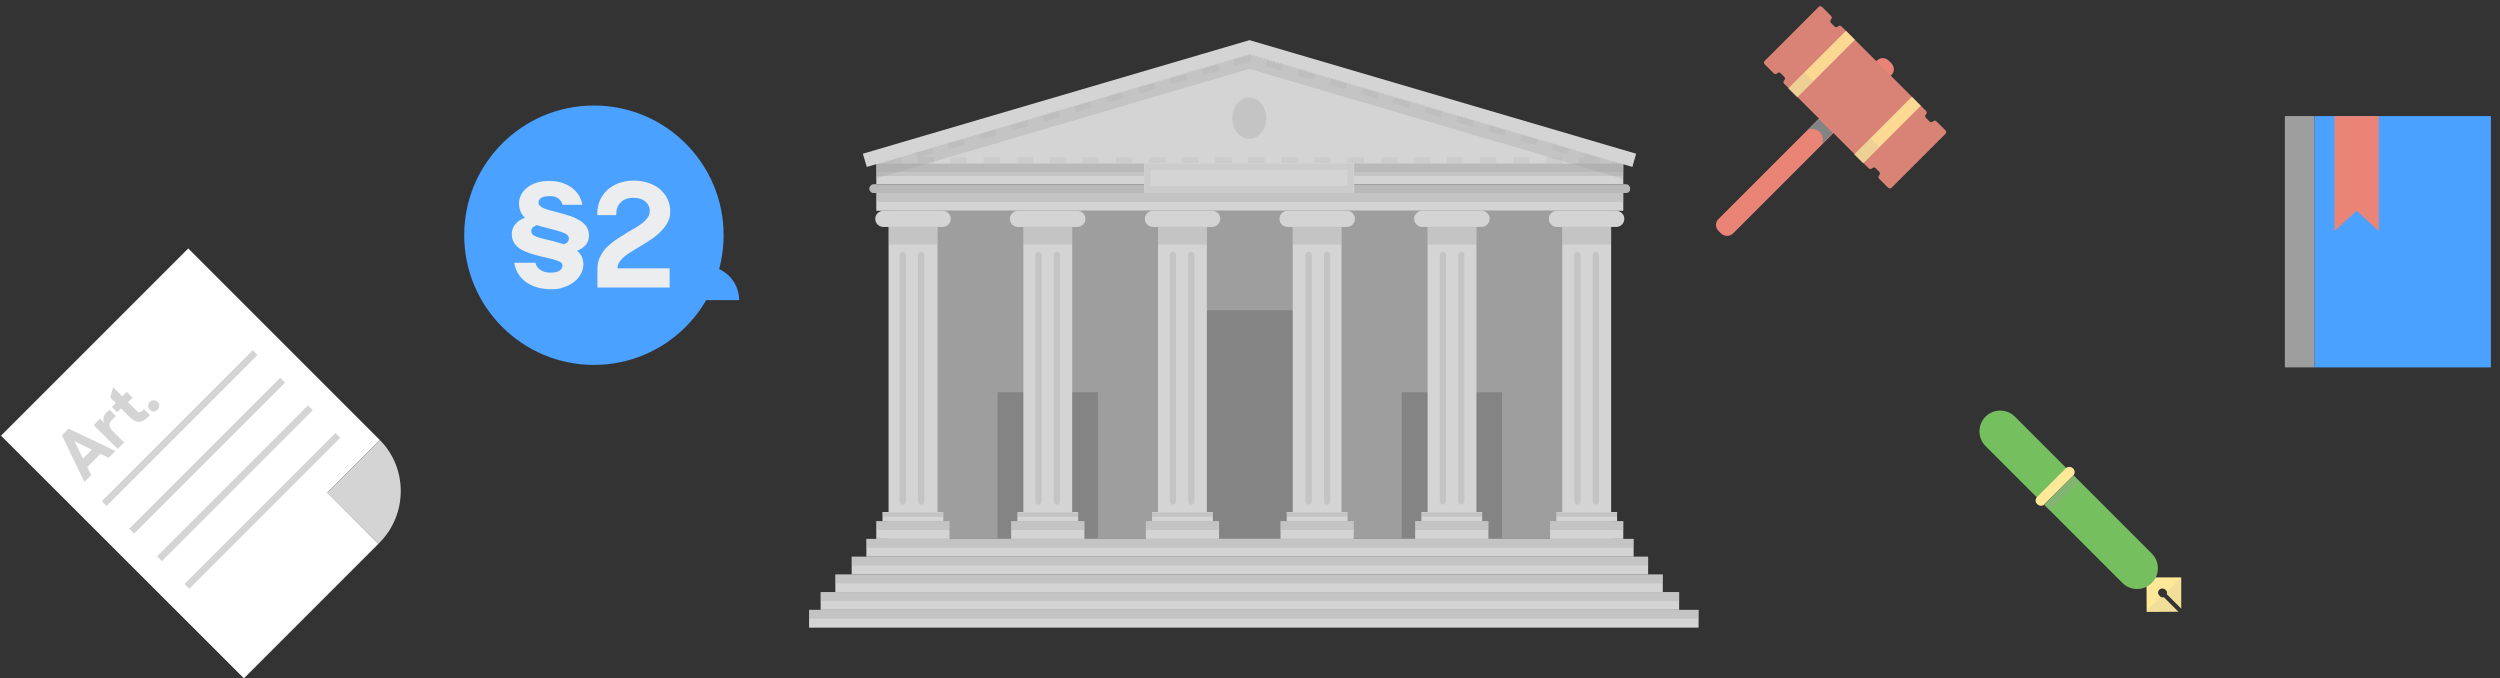 <?xml version="1.0" encoding="utf-8"?>
<!-- Generator: Adobe Illustrator 20.1.0, SVG Export Plug-In . SVG Version: 6.00 Build 0)  -->
<svg version="1.1" xmlns="http://www.w3.org/2000/svg" xmlns:xlink="http://www.w3.org/1999/xlink" x="0px" y="0px"
	 viewBox="0 0 1208.5 327.9" style="enable-background:new 0 0 1208.5 327.9;" xml:space="preserve">
<rect x="0" y="0" width="1208.5" height="327.9" fill="#333333" stroke="none"/>
<style type="text/css">
	.st0{display:none;}
	.st1{display:inline;fill:#EBEDEE;}
	.st2{fill:#9E9E9E;}
	.st3{fill:#848484;}
	.st4{fill:#D5D4D4;}
	.st5{opacity:0.3;fill:#9E9E9E;}
	.st6{opacity:0.15;}
	.st7{opacity:0.3;}
	.st8{fill:none;stroke:#9E9E9E;stroke-width:3;stroke-linecap:round;stroke-miterlimit:10;}
	.st9{fill:#4AA1FF;}
	.st10{fill:#E98476;}
	.st11{fill:#FFFFFF;}
	.st12{fill:#EBEDEE;}
	.st13{fill:#FFE998;}
	.st14{fill:#76BF5F;}
	.st15{opacity:0.15;fill:#848484;}
	.st16{opacity:0.15;fill:#E98476;}
	.st17{opacity:0.15;fill:#9E9E9E;}
</style>
<g id="fond_blanc" class="st0">
	<rect class="st1" width="1208.5" height="327.9"/>
</g>
<g id="Calque_9">
	<rect x="429.6" y="101.9" class="st2" width="349.2" height="158.6"/>
	<rect x="578.5" y="150" class="st3" width="50.4" height="110.3"/>
	<rect x="677.6" y="189.6" class="st3" width="48.5" height="70.8"/>
	<rect x="482.2" y="189.6" class="st3" width="48.5" height="70.8"/>
	<g>
		<g>
			<rect x="429.6" y="109.7" class="st4" width="23.6" height="137.9"/>
			<rect x="426.6" y="247.5" class="st4" width="29.4" height="4.4"/>
			<rect x="423.6" y="251.9" class="st4" width="35.4" height="8.6"/>
			<path class="st4" d="M455.7,109.7H427c-2.1,0-3.9-1.7-3.9-3.9v0c0-2.1,1.7-3.9,3.9-3.9h28.7c2.1,0,3.9,1.7,3.9,3.9v0
				C459.6,107.9,457.8,109.7,455.7,109.7z"/>
			<rect x="429.6" y="109.7" class="st5" width="23.6" height="8.5"/>
			<rect x="426.6" y="247.7" class="st5" width="29.4" height="2.1"/>
			<rect x="423.6" y="251.9" class="st5" width="35.4" height="4.3"/>
		</g>
		<g>
			<rect x="494.7" y="109.7" class="st4" width="23.6" height="137.9"/>
			<rect x="491.8" y="247.5" class="st4" width="29.4" height="4.4"/>
			<rect x="488.8" y="251.9" class="st4" width="35.4" height="8.6"/>
			<path class="st4" d="M520.8,109.7h-28.7c-2.1,0-3.9-1.7-3.9-3.9v0c0-2.1,1.7-3.9,3.9-3.9h28.7c2.1,0,3.9,1.7,3.9,3.9v0
				C524.7,107.9,523,109.7,520.8,109.7z"/>
			<rect x="494.7" y="109.7" class="st5" width="23.6" height="8.5"/>
			<rect x="491.8" y="247.7" class="st5" width="29.4" height="2.1"/>
			<rect x="488.8" y="251.9" class="st5" width="35.4" height="4.3"/>
		</g>
		<g>
			<rect x="559.8" y="109.7" class="st4" width="23.6" height="137.9"/>
			<rect x="556.9" y="247.5" class="st4" width="29.4" height="4.4"/>
			<rect x="553.9" y="251.9" class="st4" width="35.4" height="8.6"/>
			<path class="st4" d="M586,109.7h-28.7c-2.1,0-3.9-1.7-3.9-3.9v0c0-2.1,1.7-3.9,3.9-3.9H586c2.1,0,3.9,1.7,3.9,3.9v0
				C589.8,107.9,588.1,109.7,586,109.7z"/>
			<rect x="559.8" y="109.7" class="st5" width="23.6" height="8.5"/>
			<rect x="556.9" y="247.7" class="st5" width="29.4" height="2.1"/>
			<rect x="553.9" y="251.9" class="st5" width="35.4" height="4.3"/>
		</g>
		<g>
			<rect x="624.9" y="109.7" class="st4" width="23.6" height="137.9"/>
			<rect x="622" y="247.5" class="st4" width="29.4" height="4.4"/>
			<rect x="619" y="251.9" class="st4" width="35.4" height="8.6"/>
			<path class="st4" d="M651.1,109.7h-28.7c-2.1,0-3.9-1.7-3.9-3.9v0c0-2.1,1.7-3.9,3.9-3.9h28.7c2.1,0,3.9,1.7,3.9,3.9v0
				C655,107.9,653.2,109.7,651.1,109.7z"/>
			<rect x="624.9" y="109.7" class="st5" width="23.6" height="8.5"/>
			<rect x="622" y="247.7" class="st5" width="29.4" height="2.1"/>
			<rect x="619" y="251.9" class="st5" width="35.4" height="4.3"/>
		</g>
		<g>
			<rect x="690.1" y="109.7" class="st4" width="23.6" height="137.9"/>
			<rect x="687.1" y="247.5" class="st4" width="29.4" height="4.4"/>
			<rect x="684.1" y="251.9" class="st4" width="35.4" height="8.6"/>
			<path class="st4" d="M716.2,109.7h-28.7c-2.1,0-3.9-1.7-3.9-3.9v0c0-2.1,1.7-3.9,3.9-3.9h28.7c2.1,0,3.9,1.7,3.9,3.9v0
				C720.1,107.9,718.4,109.7,716.2,109.7z"/>
			<rect x="690.1" y="109.7" class="st5" width="23.6" height="8.5"/>
			<rect x="687.1" y="247.7" class="st5" width="29.4" height="2.1"/>
			<rect x="684.1" y="251.9" class="st5" width="35.4" height="4.3"/>
		</g>
		<g>
			<rect x="755.2" y="109.7" class="st4" width="23.6" height="137.9"/>
			<rect x="752.3" y="247.5" class="st4" width="29.4" height="4.4"/>
			<rect x="749.3" y="251.9" class="st4" width="35.4" height="8.6"/>
			<path class="st4" d="M781.3,109.7h-28.7c-2.1,0-3.9-1.7-3.9-3.9v0c0-2.1,1.7-3.9,3.9-3.9h28.7c2.1,0,3.9,1.7,3.9,3.9v0
				C785.2,107.9,783.5,109.7,781.3,109.7z"/>
			<rect x="755.2" y="109.7" class="st5" width="23.6" height="8.5"/>
			<rect x="752.3" y="247.7" class="st5" width="29.4" height="2.1"/>
			<rect x="749.3" y="251.9" class="st5" width="35.4" height="4.3"/>
		</g>
		<rect x="423.6" y="93.3" class="st4" width="361.1" height="8.6"/>
		<rect x="423.6" y="93.3" class="st5" width="361.1" height="4.3"/>
		<rect x="423.6" y="77.1" class="st4" width="361.1" height="11.9"/>
		<rect x="423.6" y="77.1" class="st5" width="361.1" height="6"/>
		<rect x="423.6" y="79.1" class="st5" width="361.1" height="6"/>
		<path class="st4" d="M785.9,93.3H422.4c-1.2,0-2.1-1-2.1-2.1v0c0-1.2,1-2.1,2.1-2.1h363.5c1.2,0,2.1,1,2.1,2.1v0
			C788.1,92.4,787.1,93.3,785.9,93.3z"/>
		<path class="st5" d="M785.9,93.3H422.4c-1.2,0-2.1-1-2.1-2.1v0c0-1.2,1-2.1,2.1-2.1h363.5c1.2,0,2.1,1,2.1,2.1v0
			C788.1,92.4,787.1,93.3,785.9,93.3z"/>
		<path class="st5" d="M785.9,93.3H422.4c-1.2,0-2.1-1-2.1-2.1v0c0-1.2,1-2.1,2.1-2.1h363.5c1.2,0,2.1,1,2.1,2.1v0
			C788.1,92.4,787.1,93.3,785.9,93.3z"/>
		<g>
			<polygon class="st4" points="423.4,79 784.4,79 603.9,26.1 			"/>
		</g>
		<g class="st6">
			<path class="st2" d="M588.6,31.1l-2.7,0.9h0l-0.3,0c0,0,0,0,0,0l-0.1,0c0,0,0,0,0,0l0,0c0,0,0,0,0,0l0,0c0,0,0,0,0,0l0,0
				c0,0,0,0,0,0l0,0c0,0,0,0,0,0l0,0c0,0-0.1,0-0.1,0h0c0,0-0.1,0-0.1,0.1l-0.3,0c-0.1,0,0.6,0-0.4,0.1v0c0,0,0.1,0,0.1,0.1l0.1,0
				c-1.9,0.6-3.8,1.1-3.8,1.1l0.9,2.9l7.7-2.2L588.6,31.1L588.6,31.1z M573.2,35.6l-7.7,2.2l0.8,2.9l7.7-2.2L573.2,35.6L573.2,35.6z
				 M557.9,40.1l-7.7,2.2l0.8,2.9l7.7-2.2L557.9,40.1L557.9,40.1z M542.5,44.6l-7.7,2.2l0.8,2.9l7.7-2.2L542.5,44.6L542.5,44.6z
				 M527.1,49.1l-7.7,2.2l0.8,2.9l7.7-2.2L527.1,49.1L527.1,49.1z M511.8,53.6l-7.7,2.2l0.8,2.9l7.7-2.2L511.8,53.6L511.8,53.6z
				 M496.4,58l-7.7,2.2l0.8,2.9l7.7-2.2L496.4,58L496.4,58z M481.1,62.5l-7.7,2.2l0.8,2.9l7.7-2.2L481.1,62.5L481.1,62.5z M465.7,67
				l-7.7,2.2l0.8,2.9l7.7-2.2L465.7,67L465.7,67z M450.4,71.5l-7.7,2l0.8,2.4h0v3h8v-3h-7.1l6.9-1.8L450.4,71.5L450.4,71.5z
				 M435.4,76l-7.8,2.2l-0.2,0V79c0,0,0,0,0.3,0l0,0h6.4l0,0c0.7,0,1.3,0,1.3,0v0.1l0.5-0.2l-0.5-1.8V76l-0.3,0l0.3-0.2V76z
				 M467.4,76h-8v3h8V76L467.4,76z M483.4,76h-8v3h8V76L483.4,76z M499.4,76h-8v3h8V76L499.4,76z M515.4,76h-8v3h8V76L515.4,76z
				 M531.4,76h-8v3h8V76L531.4,76z M547.4,76h-8v3h8V76L547.4,76z M563.4,76h-8v3h8V76L563.4,76z M579.4,76h-8v3h8V76L579.4,76z
				 M595.4,76h-8v3h8V76L595.4,76z M611.4,76h-8v3h8V76L611.4,76z M627.4,76h-8v3h8V76L627.4,76z M643.4,76h-8v3h8V76L643.4,76z
				 M659.4,76h-8v3h8V76L659.4,76z M675.4,76h-8v3h8V76L675.4,76z M691.4,76h-8v3h8V76L691.4,76z M707.4,76h-8v3h8V76L707.4,76z
				 M723.4,76h-8v3h8V76L723.4,76z M739.4,76h-8v3h8V76L739.4,76z M755.4,76h-8v3h8V76L755.4,76z M779.4,77.9V79c0,0,0.9,0,2,0l0,0
				h3l0,0l0,0l0,0l0,0l0,0l0,0L779.4,77.9L779.4,77.9z M766.3,73.9l-0.7,2.1h-2.2v3h8v-0.3l1.7,0.5l0.8-2.9l-7.7-2.4L766.3,73.9z
				 M750.9,69.6l-0.8,2.9l7.7,2.2l0.8-2.9L750.9,69.6L750.9,69.6z M735.6,65.1l-0.8,2.9l7.7,2.2l0.8-2.9L735.6,65.1L735.6,65.1z
				 M720.2,60.6l-0.8,2.9l7.7,2.2l0.8-2.9L720.2,60.6L720.2,60.6z M704.8,56.1L704,59l7.7,2.2l0.8-2.9L704.8,56.1L704.8,56.1z
				 M689.5,51.6l-0.8,2.9l7.7,2.2l0.8-2.9L689.5,51.6L689.5,51.6z M674.1,47.1l-0.8,2.9l7.7,2.2l0.8-2.9L674.1,47.1L674.1,47.1z
				 M658.8,42.6l-0.8,2.9l7.7,2.2l0.8-2.9L658.8,42.6L658.8,42.6z M643.4,38.1l-0.8,2.9l7.7,2.2l0.8-2.9L643.4,38.1L643.4,38.1z
				 M628.1,33.6l-0.8,2.9l7.7,2.2l0.8-2.9L628.1,33.6L628.1,33.6z M612.4,29.1l-0.7,2.9l7.8,2.2l0.9-2.9c0,0-0.5-0.1-1.2-0.3l0,0
				c0,0-0.1,0-0.1,0l0,0c0,0,0,0-0.1,0l0,0c0,0,0,0,0,0l0,0c0,0,0,0,0,0l0,0c0,0,0,0-0.1,0h0c0,0,0,0-0.1-0.1l0,0c0,0,0,0,0,0l0,0
				c0,0,0,0,0,0l0,0c0,0,0,0,0,0l0,0c0,0,0,0.1,0,0.1l0,0.1c0,0,0,0,0,0l0-0.1c0,0,0,0,0,0l0,0c0,0,0,0,0,0l0-0.1c0,0,0,0,0,0l0,0
				c0,0,0,0.1,0,0.1l-0.1,0.1c0,0,0,0,0,0l-5.9-1.8V29.1z M603.9,26.6l-7.7,2.2l0.8,2.9l6.8-2l0.3,0.1l0.1-0.2l0.5-0.2l-0.2-0.8
				l0.5-1.7L603.9,26.6L603.9,26.6L603.9,26.6z"/>
		</g>
		<g>
			<polygon class="st4" points="790.9,74.3 604,19.4 417.1,74.3 419,80.7 604,26.3 789.1,80.7 			"/>
		</g>
		<g class="st7">
			<polygon class="st2" points="784.4,79.4 603.9,26.4 423.6,79.4 423.6,86.3 603.9,33.3 784.4,86.4 			"/>
		</g>
		<rect x="553" y="78.8" class="st4" width="101.6" height="14.4"/>
		<g class="st6">
			<path class="st2" d="M651.3,82.1v7.8h-95.1v-7.8H651.3 M654.3,79.1h-3h-95.1h-3v3v7.8v3h3h95.1h3v-3v-7.8V79.1L654.3,79.1z"/>
		</g>
		<ellipse class="st5" cx="603.9" cy="57.1" rx="8.2" ry="10"/>
	</g>
	<g>
		<g>
			<rect x="418.8" y="260.5" class="st4" width="370.9" height="8.6"/>
			<rect x="418.8" y="260.5" class="st5" width="370.9" height="4.3"/>
		</g>
		<g>
			<rect x="411.7" y="269.1" class="st4" width="385" height="8.6"/>
			<rect x="411.7" y="269.1" class="st5" width="385" height="4.3"/>
		</g>
		<g>
			<rect x="403.8" y="277.7" class="st4" width="400" height="8.6"/>
			<rect x="403.8" y="277.7" class="st5" width="400" height="4.3"/>
		</g>
		<g>
			<rect x="396.7" y="286.2" class="st4" width="415" height="8.6"/>
			<rect x="396.7" y="286.2" class="st5" width="415" height="4.3"/>
		</g>
		<g>
			<rect x="391.1" y="294.8" class="st4" width="430" height="8.6"/>
			<rect x="391.1" y="294.8" class="st5" width="430" height="4.3"/>
		</g>
	</g>
	<g>
		<g class="st7">
			<line class="st8" x1="436.4" y1="123.2" x2="436.4" y2="242.4"/>
		</g>
		<g class="st7">
			<line class="st8" x1="445.3" y1="123.2" x2="445.3" y2="242.4"/>
		</g>
		<g class="st7">
			<line class="st8" x1="502" y1="123.2" x2="502" y2="242.4"/>
		</g>
		<g class="st7">
			<line class="st8" x1="510.9" y1="123.2" x2="510.9" y2="242.4"/>
		</g>
		<g class="st7">
			<line class="st8" x1="567" y1="123.2" x2="567" y2="242.4"/>
		</g>
		<g class="st7">
			<line class="st8" x1="575.9" y1="123.2" x2="575.9" y2="242.4"/>
		</g>
		<g class="st7">
			<line class="st8" x1="632.6" y1="123.2" x2="632.6" y2="242.4"/>
		</g>
		<g class="st7">
			<line class="st8" x1="641.5" y1="123.2" x2="641.5" y2="242.4"/>
		</g>
		<g class="st7">
			<line class="st8" x1="697.5" y1="123.2" x2="697.5" y2="242.4"/>
		</g>
		<g class="st7">
			<line class="st8" x1="706.4" y1="123.2" x2="706.4" y2="242.4"/>
		</g>
		<g class="st7">
			<line class="st8" x1="762.5" y1="123.2" x2="762.5" y2="242.4"/>
		</g>
		<g class="st7">
			<line class="st8" x1="771.4" y1="123.2" x2="771.4" y2="242.4"/>
		</g>
	</g>
</g>
<g id="cahier">
	<g>
		<rect x="1118.8" y="56.1" class="st9" width="85.3" height="121.5"/>
		<rect x="1104.5" y="56.1" class="st2" width="14.3" height="121.5"/>
		<polygon class="st10" points="1149.9,111.7 1139.2,101.9 1128.5,111.7 1128.5,56.1 1149.9,56.1 		"/>
	</g>
</g>
<g id="feuille">
	<g>
		<g>
			<polygon class="st11" points="0.5,210.6 117.9,327.9 182.9,262.9 158.2,238.1 183.6,212.7 91,120.1 			"/>
			<path class="st4" d="M182.9,262.9l0.5-0.5c13.7-13.7,13.8-36.2,0.1-49.8l0.1,0.1l-25.5,25.5L182.9,262.9z"/>
		</g>
		<g>
			<path class="st4" d="M29.9,210.4l3.2-3.2L55.8,218l-3.3,3.3l-3.9-1.9l-6.4,6.4l1.9,3.9l-3.3,3.3L29.9,210.4z M40.1,221.7l4.3-4.3
				l-8.4-4.1L40.1,221.7z"/>
			<path class="st4" d="M45.3,205.5l3.1-3.1l1.9,1.9c-0.3-0.9-0.4-1.8-0.2-2.6c0.2-0.8,0.7-1.7,1.5-2.4l1.3-1.3l3.1,3.1l-2,2
				c-0.8,0.8-1.2,1.7-1.1,2.5c0.1,0.8,0.7,1.8,1.7,2.9l5.4,5.4l-3.1,3.1L45.3,205.5z"/>
			<path class="st4" d="M54.1,196.7l1.9-1.9l-2.7-2.7l1.4-4.9l4.4,4.4l2.2-2.2l2.8,2.8l-2.2,2.2l3.6,3.6c0.4,0.4,0.8,0.8,1.1,1
				c0.3,0.2,0.6,0.3,0.9,0.3s0.6-0.1,0.9-0.4c0.3-0.2,0.7-0.6,1.2-1.1l2.9,2.9l-0.5,0.5c-0.9,0.9-1.8,1.6-2.5,2
				c-0.8,0.4-1.6,0.7-2.3,0.7c-0.8,0-1.6-0.2-2.4-0.7c-0.8-0.5-1.7-1.2-2.6-2.1l-3.7-3.7l-1.9,1.9L54.1,196.7z"/>
			<path class="st4" d="M72.5,198.1c-0.6-0.6-0.9-1.2-0.9-1.9s0.3-1.3,0.8-1.9c0.6-0.6,1.2-0.8,1.9-0.8s1.3,0.3,1.9,0.8
				c0.6,0.6,0.8,1.2,0.8,1.9s-0.3,1.3-0.9,1.9c-0.6,0.6-1.2,0.8-1.9,0.8C73.7,199,73.1,198.7,72.5,198.1z"/>
		</g>
		
			<rect x="35.3" y="205.3" transform="matrix(0.707 -0.707 0.707 0.707 -120.9 122.066)" class="st4" width="103.2" height="3.3"/>
		
			<rect x="48.6" y="218.6" transform="matrix(0.707 -0.707 0.707 0.707 -126.423 135.4)" class="st4" width="103.2" height="3.3"/>
		
			<rect x="62" y="232" transform="matrix(0.707 -0.707 0.707 0.707 -131.946 148.734)" class="st4" width="103.2" height="3.3"/>
		
			<rect x="75.3" y="245.3" transform="matrix(0.707 -0.707 0.707 0.707 -137.47 162.069)" class="st4" width="103.2" height="3.3"/>
	</g>
</g>
<g id="bulle">
	<g>
		<g>
			<circle class="st9" cx="287.1" cy="113.7" r="62.7"/>
			<path class="st9" d="M340.8,128.6c9.1,0,16.5,7.4,16.5,16.5h-16.5V128.6z"/>
		</g>
		<g>
			<path class="st12" d="M266.3,139.8c-2.4,0-4.7-0.3-6.7-0.9c-2.1-0.6-3.8-1.5-5.4-2.6c-1.5-1.1-2.8-2.5-3.7-4
				c-1-1.6-1.6-3.3-1.9-5.3h10.3c0.1,1.2,0.8,2.3,2.1,3.3c1.3,1,3,1.5,5,1.5c1.9,0,3.4-0.3,4.4-0.9c1-0.6,1.5-1.5,1.5-2.5
				c0-0.6-0.2-1.1-0.7-1.5c-0.5-0.4-1.2-0.7-2.1-1c-0.9-0.3-1.9-0.6-3.1-0.9c-1.2-0.3-2.5-0.6-3.9-0.9c-2.1-0.5-4-1-5.8-1.6
				c-1.8-0.6-3.4-1.3-4.7-2.1s-2.4-1.8-3.1-3c-0.7-1.2-1.1-2.6-1.1-4.3c0-1.9,0.6-3.5,1.8-4.8c1.2-1.4,2.7-2.4,4.6-3
				c-1.9-1.8-2.9-4.1-2.9-6.8c0-1.5,0.3-3,1-4.3c0.7-1.3,1.6-2.5,2.9-3.5c1.3-1,2.8-1.8,4.7-2.4c1.8-0.6,4-0.9,6.4-0.8
				c2.2,0,4.2,0.3,5.9,0.9c1.8,0.6,3.3,1.4,4.7,2.4c1.3,1,2.4,2.2,3.3,3.6s1.4,2.9,1.7,4.6h-9.6c-0.2-1.1-0.8-2-1.8-2.9
				c-0.9-0.8-2.4-1.3-4.3-1.3c-1.8,0-3.2,0.3-4.1,0.8c-0.9,0.6-1.4,1.3-1.4,2.3c0,1.2,0.9,2.1,2.6,2.8c1.8,0.7,4,1.3,6.9,2
				c2.2,0.6,4.2,1.2,6,1.8c1.8,0.6,3.4,1.4,4.7,2.2c1.3,0.9,2.4,1.9,3.1,3c0.7,1.2,1.1,2.6,1.1,4.2c0,1.8-0.5,3.3-1.6,4.5
				c-1.1,1.2-2.5,2.2-4.1,2.8c2,1.7,3,3.9,3,6.6c0,1.6-0.4,3.1-1.2,4.6c-0.8,1.4-1.8,2.7-3.2,3.8c-1.4,1.1-3,2-4.9,2.6
				C270.7,139.6,268.6,139.9,266.3,139.8z M267.9,116.7c0.8,0.2,1.7,0.5,2.4,0.7c0.8,0.2,1.5,0.4,2.2,0.7c1.7-0.6,2.5-1.5,2.5-2.8
				c0-1.3-1-2.2-2.9-2.9c-1.9-0.7-4.6-1.5-8.1-2.3c-1.7-0.4-3.2-0.8-4.4-1.3c-0.9,0.3-1.6,0.7-2.1,1.2c-0.5,0.5-0.7,1.1-0.7,1.7
				c0,1.3,1,2.2,2.9,2.9C261.7,115.2,264.4,115.9,267.9,116.7z"/>
			<path class="st12" d="M288.8,129.9c0-2.1,0.4-4,1.2-5.6c0.8-1.7,1.8-3.1,3-4.5c1.3-1.3,2.7-2.5,4.3-3.6c1.6-1.1,3.2-2.1,4.8-3.1
				c1.4-0.9,2.8-1.7,4.2-2.5c1.4-0.8,2.7-1.6,3.9-2.5c1.1-0.9,2.1-1.8,2.8-2.8c0.7-1,1.1-2.1,1.1-3.4c0-1.7-0.7-3.2-2-4.4
				c-1.4-1.2-3.3-1.9-5.8-1.9c-2.7,0-4.7,0.7-6.2,2.2c-1.5,1.5-2.2,3.4-2.2,5.6v0.6h-9.2c0-2.4,0.3-4.7,1.1-6.7c0.8-2,2-3.8,3.5-5.2
				c1.5-1.5,3.4-2.6,5.6-3.5c2.2-0.8,4.6-1.3,7.3-1.3c2.8,0,5.3,0.4,7.5,1.2c2.2,0.8,4.1,1.8,5.6,3.2c1.5,1.4,2.7,3,3.5,4.8
				c0.8,1.8,1.2,3.8,1.2,5.9c0,2-0.5,3.8-1.5,5.5c-1,1.7-2.2,3.2-3.7,4.6c-1.5,1.4-3.1,2.7-4.9,3.8c-1.8,1.1-3.4,2.2-5,3.1
				c-1.4,0.8-2.6,1.6-3.9,2.4c-1.2,0.7-2.3,1.5-3.3,2.3c-0.9,0.8-1.7,1.7-2.3,2.6c-0.6,0.9-0.9,1.9-0.9,3h25.2v9.3h-34.9V129.9z"/>
		</g>
	</g>
</g>
<g id="stylo">
	<g>
		<g>
			<path class="st13" d="M1044,288.1c-0.9-0.9-1.1-2.1-0.2-3c0,0,0,0,0,0c0,0,0,0,0,0c0.9-0.9,2.2-0.8,3.1,0.1c0.5,0.5,0.9,1,0.5,2
				l7,7l0-15.1l-16.8,0l0.1,16.7l15.3-0.1l-7-7C1045.1,289,1044.5,288.6,1044,288.1z"/>
			<path class="st14" d="M1026,281.8c3.9,3.9,10.3,3.9,14.2,0c3.9-3.9,3.9-10.3,0-14.2l-37.9-37.9L988.2,244L1026,281.8z"/>
			<path class="st14" d="M959.8,215.6c-3.9-3.9-3.9-10.3,0-14.2c3.9-3.9,10.3-3.9,14.2,0l25,25l-14.2,14.2L959.8,215.6z"/>
			<path class="st13" d="M998.8,226.2l-14.2,14.2c-0.9,0.9-0.7,2.5,0.2,3.3c0.9,0.9,2.5,1.1,3.3,0.2l14.2-14.2
				c0.9-0.9,0.7-2.5-0.2-3.3C1001.3,225.6,999.7,225.4,998.8,226.2z"/>
		</g>
		
			<rect x="986.7" y="236.3" transform="matrix(0.707 -0.707 0.707 0.707 123.376 774.627)" class="st5" width="20.1" height="4.1"/>
		<g class="st6">
			<path class="st2" d="M1044.5,288.6l-7.1,6.9v0.1l15.4-0.1l-7-7C1045.3,288.8,1044.9,288.8,1044.5,288.6z"/>
			<path class="st2" d="M1054.4,279L1054.4,279l-6.9,6.9c0.2,0.3,0.2,0.7,0,1.3l6.9,6.9V279z"/>
		</g>
	</g>
</g>
<g id="marteau">
	<g>
		<g>
			<path class="st10" d="M832,112.9l-1.3-1.3c-1.6-1.6-1.6-4.1,0-5.7l76.6-76.6c1.6-1.6,4.1-1.6,5.7,0l1.3,1.3
				c1.6,1.6,1.6,4.1,0,5.7l-76.6,76.6C836.1,114.4,833.6,114.4,832,112.9z"/>
			<path class="st3" d="M879.2,57.4l-5.9,5.9c1.6-1.6,4.8-1.1,6.4,0.5c1.6,1.6,2.1,4.8,0.5,6.4l5.9-5.9L879.2,57.4z"/>
		</g>
		<g>
			<path class="st10" d="M934.4,58.7L934.4,58.7c-0.5,0.5-1.3,0.5-1.7,0l-1.7-1.7c-0.5-0.5-0.5-1.3,0-1.7v0c0.5-0.5,0.5-1.3,0-1.7
				l-40.8-40.8c-0.5-0.5-1.3-0.5-1.7,0v0c-0.5,0.5-1.3,0.5-1.7,0l-1.7-1.7c-0.5-0.5-0.5-1.3,0-1.7v0c0.5-0.5,0.5-1.3,0-1.7l-4.3-4.3
				c-0.5-0.5-1.3-0.5-1.7,0l-26,26c-0.5,0.5-0.5,1.3,0,1.7l4.3,4.3c0.5,0.5,1.3,0.5,1.7,0l0,0c0.5-0.5,1.3-0.5,1.7,0l1.7,1.7
				c0.5,0.5,0.5,1.3,0,1.7v0c-0.5,0.5-0.5,1.3,0,1.7l40.8,40.8c0.5,0.5,1.3,0.5,1.7,0v0c0.5-0.5,1.3-0.5,1.7,0l1.7,1.7
				c0.5,0.5,0.5,1.3,0,1.7h0c-0.5,0.5-0.5,1.3,0,1.7l4.3,4.3c0.5,0.5,1.3,0.5,1.7,0l26-26c0.5-0.5,0.5-1.3,0-1.7l-4.3-4.3
				C935.6,58.2,934.8,58.2,934.4,58.7z"/>
			<path class="st15" d="M934.4,58.7L934.4,58.7c-0.5,0.5-1.3,0.5-1.7,0l-1.7-1.7c-0.5-0.5-0.5-1.3,0-1.7v0c0.5-0.5,0.5-1.3,0-1.7
				l-40.8-40.8c-0.5-0.5-1.3-0.5-1.7,0v0c-0.5,0.5-1.3,0.5-1.7,0l-1.7-1.7c-0.5-0.5-0.5-1.3,0-1.7v0c0.5-0.5,0.5-1.3,0-1.7l-4.3-4.3
				c-0.5-0.5-1.3-0.5-1.7,0l-26,26c-0.5,0.5-0.5,1.3,0,1.7l4.3,4.3c0.5,0.5,1.3,0.5,1.7,0l0,0c0.5-0.5,1.3-0.5,1.7,0l1.7,1.7
				c0.5,0.5,0.5,1.3,0,1.7v0c-0.5,0.5-0.5,1.3,0,1.7l40.8,40.8c0.5,0.5,1.3,0.5,1.7,0v0c0.5-0.5,1.3-0.5,1.7,0l1.7,1.7
				c0.5,0.5,0.5,1.3,0,1.7h0c-0.5,0.5-0.5,1.3,0,1.7l4.3,4.3c0.5,0.5,1.3,0.5,1.7,0l26-26c0.5-0.5,0.5-1.3,0-1.7l-4.3-4.3
				C935.6,58.2,934.8,58.2,934.4,58.7z"/>
		</g>
		<g>
			
				<rect x="877.6" y="11.4" transform="matrix(0.707 0.707 -0.707 0.707 279.911 -613.615)" class="st13" width="6.1" height="39.3"/>
			
				<rect x="877.6" y="11.4" transform="matrix(0.707 0.707 -0.707 0.707 279.911 -613.615)" class="st16" width="6.1" height="39.3"/>
		</g>
		<g>
			
				<rect x="909.5" y="43.3" transform="matrix(0.707 0.707 -0.707 0.707 311.772 -626.813)" class="st13" width="6.1" height="39.3"/>
			
				<rect x="909.5" y="43.3" transform="matrix(0.707 0.707 -0.707 0.707 311.772 -626.813)" class="st16" width="6.1" height="39.3"/>
		</g>
		
			<rect x="867.6" y="35.6" transform="matrix(0.707 0.707 -0.707 0.707 284.066 -603.584)" class="st17" width="6.1" height="10.9"/>
		
			<rect x="899.4" y="67.5" transform="matrix(0.707 0.707 -0.707 0.707 315.927 -616.782)" class="st17" width="6.1" height="10.9"/>
	</g>
</g>
</svg>
